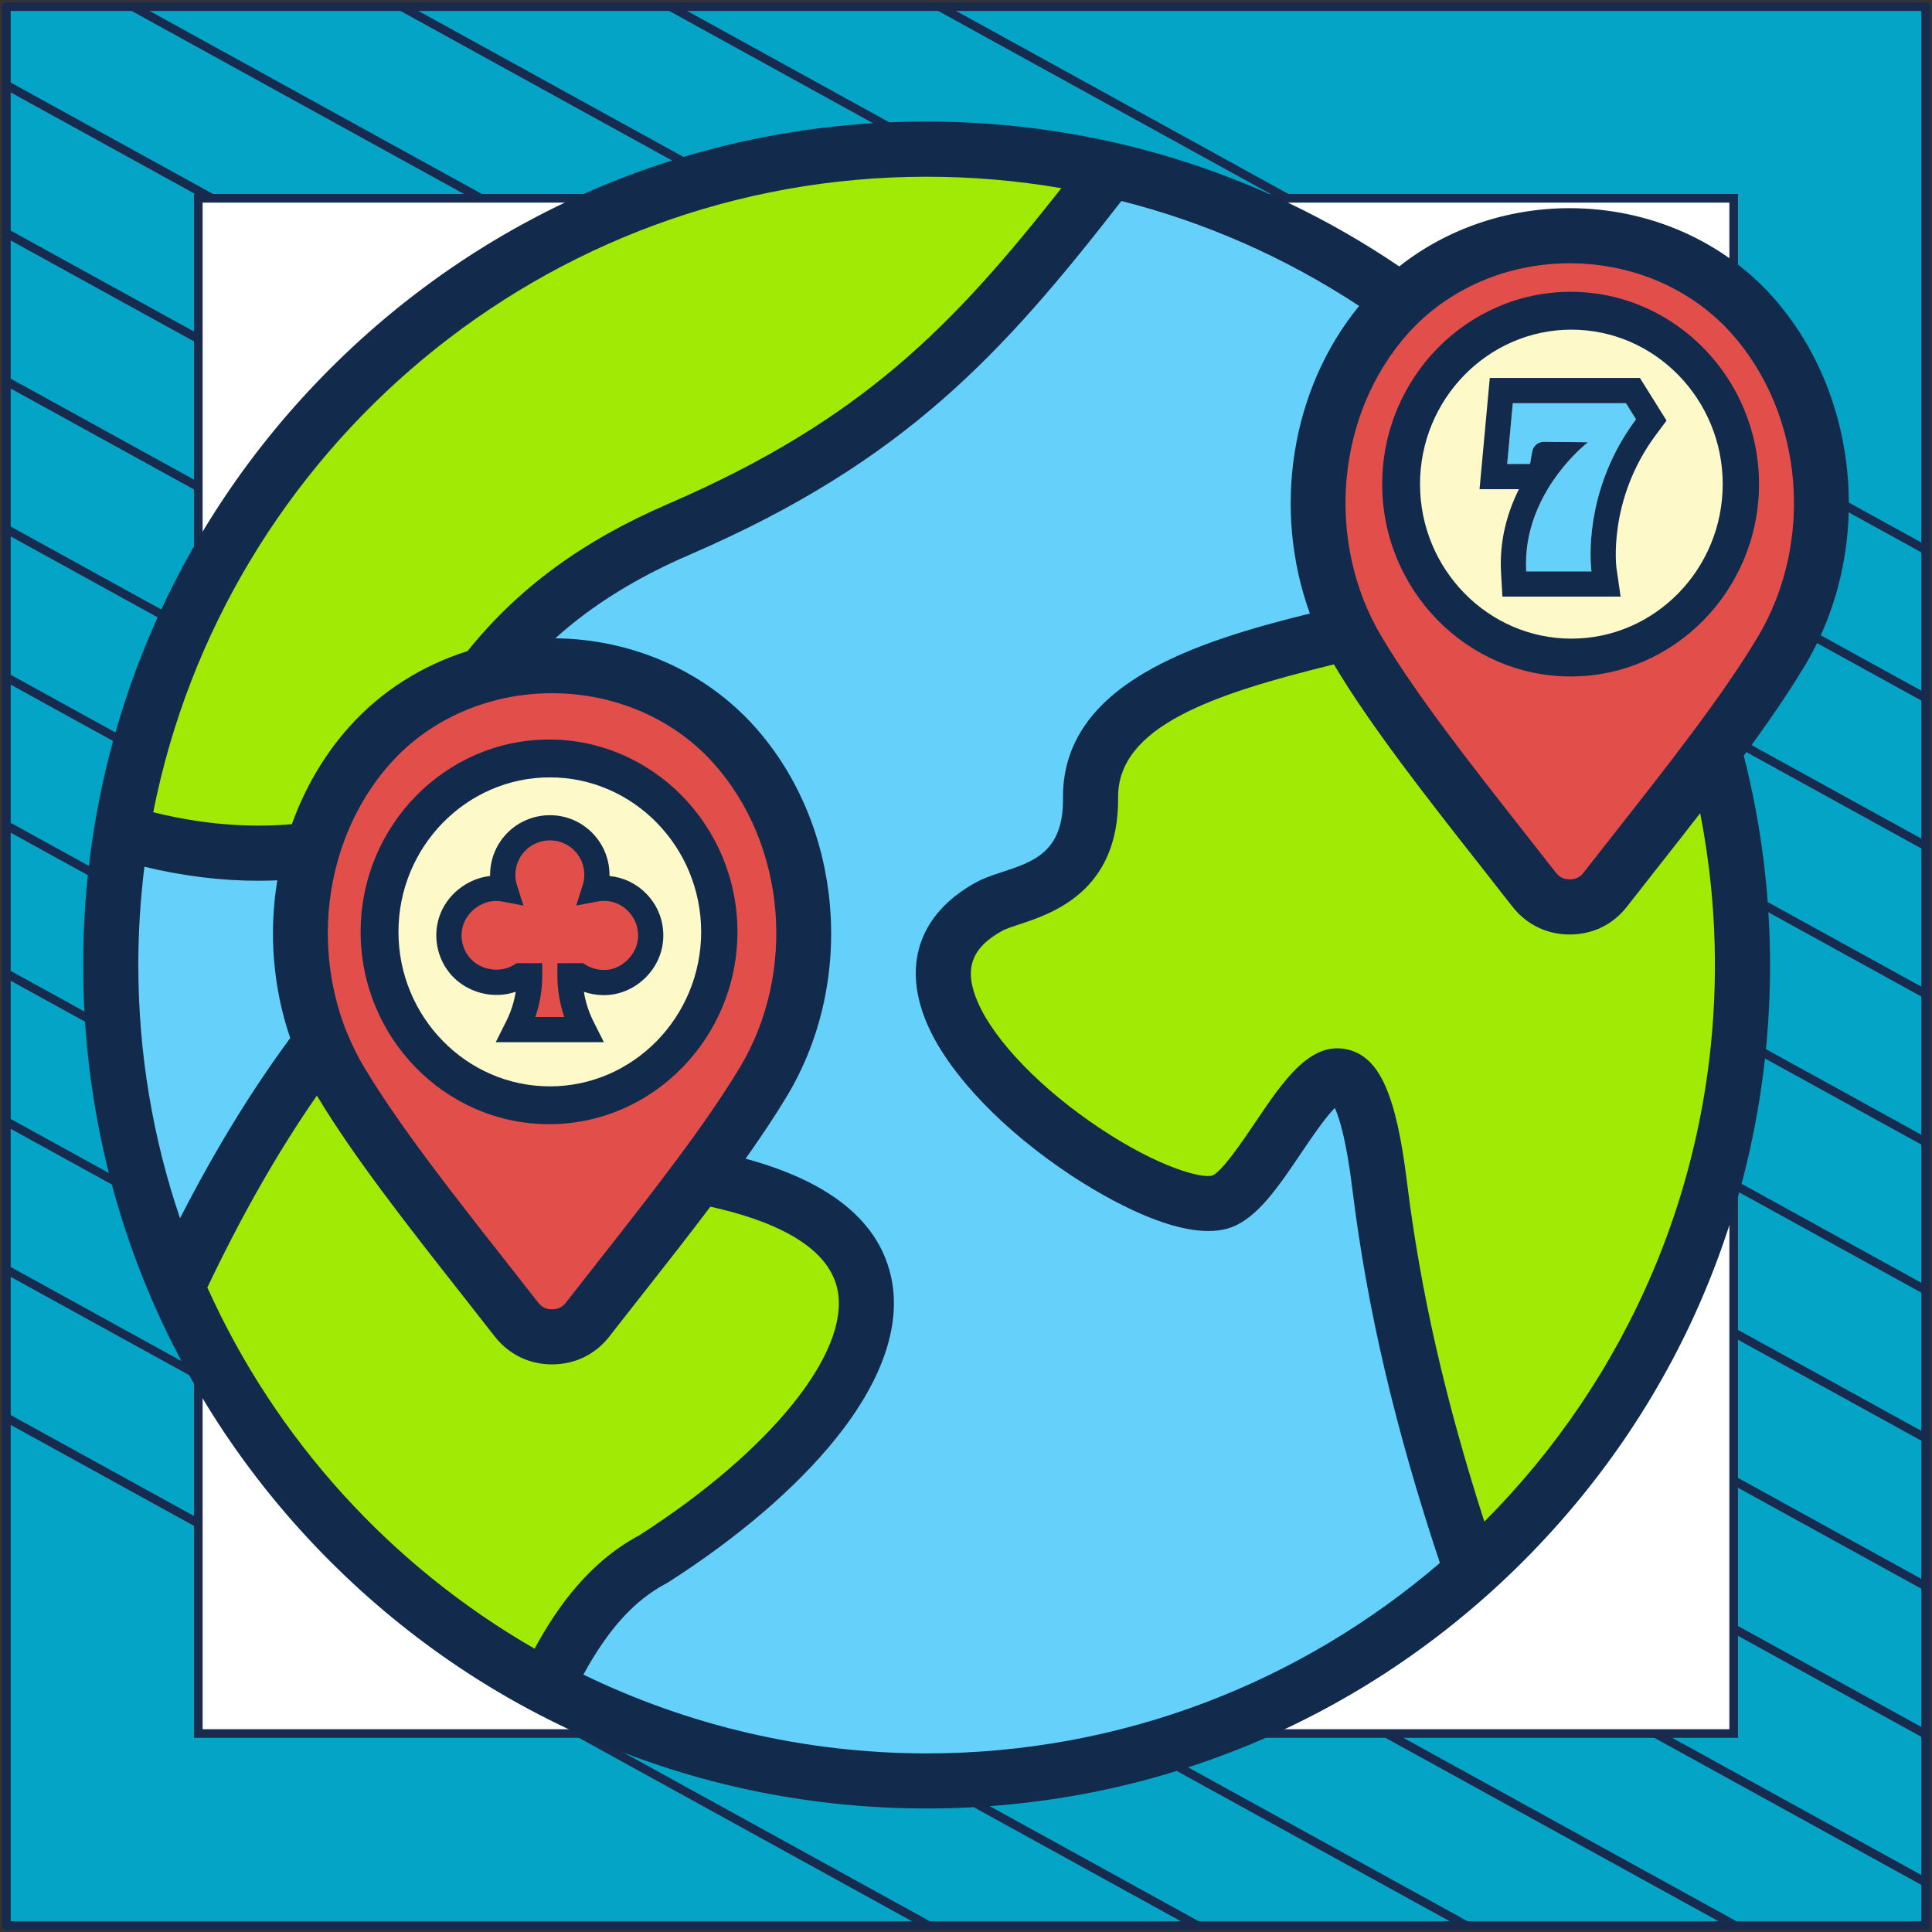 <?xml version="1.0" encoding="UTF-8"?> <svg xmlns="http://www.w3.org/2000/svg" width="302" height="302" viewBox="0 0 302 302" fill="none"><rect x="0" y="0" width="302" height="302" fill="#333333" stroke="none"/><path d="M301 1.038H1V301H301V1.038Z" fill="#04A4C7" stroke="#182A4D" stroke-width="1.346" stroke-linejoin="round"></path><mask id="mask0_2005_3373" style="mask-type:luminance" maskUnits="userSpaceOnUse" x="1" y="1" width="300" height="300"><path d="M301 1H1V300.962H301V1Z" fill="white"></path></mask><g mask="url(#mask0_2005_3373)"><path d="M-285.023 64.085L219.795 342.085" stroke="#182A4D" stroke-width="1.346" stroke-miterlimit="10"></path><path d="M-263.954 52.544L240.932 330.581" stroke="#182A4D" stroke-width="1.346" stroke-miterlimit="10"></path><path d="M-242.819 41.04L261.999 319.04" stroke="#182A4D" stroke-width="1.346" stroke-miterlimit="10"></path><path d="M-221.682 29.536L283.136 307.536" stroke="#182A4D" stroke-width="1.346" stroke-miterlimit="10"></path><path d="M-200.545 18.032L304.272 296.032" stroke="#182A4D" stroke-width="1.346" stroke-miterlimit="10"></path><path d="M-179.41 6.528L325.409 284.528" stroke="#182A4D" stroke-width="1.346" stroke-miterlimit="10"></path><path d="M-158.273 -5.014L346.545 273.024" stroke="#182A4D" stroke-width="1.346" stroke-miterlimit="10"></path><path d="M-137.205 -16.517L367.613 261.483" stroke="#182A4D" stroke-width="1.346" stroke-miterlimit="10"></path><path d="M-116.069 -28.021L388.749 249.979" stroke="#182A4D" stroke-width="1.346" stroke-miterlimit="10"></path><path d="M-94.932 -39.525L409.886 238.475" stroke="#182A4D" stroke-width="1.346" stroke-miterlimit="10"></path><path d="M-73.796 -51.029L431.023 226.971" stroke="#182A4D" stroke-width="1.346" stroke-miterlimit="10"></path><path d="M-52.659 -62.533L452.159 215.467" stroke="#182A4D" stroke-width="1.346" stroke-miterlimit="10"></path><path d="M-31.591 -74.075L473.227 203.963" stroke="#182A4D" stroke-width="1.346" stroke-miterlimit="10"></path><path d="M-10.454 -85.579L494.364 192.422" stroke="#182A4D" stroke-width="1.346" stroke-miterlimit="10"></path></g><path d="M271 31H31V270.975H271V31Z" fill="white" stroke="#182A4D" stroke-width="1.346" stroke-miterlimit="10"></path><path fill-rule="evenodd" clip-rule="evenodd" d="M144.84 278.374C215.081 278.374 272.368 221.087 272.368 150.846C272.368 80.605 215.081 23.318 144.84 23.318C74.599 23.318 17.312 80.605 17.312 150.846C17.312 221.087 74.599 278.374 144.84 278.374Z" fill="#65D1FB"></path><path fill-rule="evenodd" clip-rule="evenodd" d="M85.365 263.679C59.694 250.121 39.21 228.046 27.663 201.222C34.148 187.352 41.625 174.102 50.951 162.021C63.295 146.032 69.662 180.597 98.41 182.419C156.145 187.514 137.611 220.995 102.124 243.706C94.454 247.749 89.451 255.151 85.365 263.679Z" fill="#A1EA06"></path><path fill-rule="evenodd" clip-rule="evenodd" d="M256.579 89.337C266.643 107.574 272.373 128.539 272.373 150.845C272.373 188.505 256.045 222.358 230.078 245.705C223.517 226.46 218.278 206.58 215.674 185.383C210.936 146.937 199.788 184.51 191.028 187.782C179.853 191.955 128.792 155.778 154.684 141.67C158.915 139.363 170.613 139.137 170.462 124.765C170.284 107.013 197.303 102.232 216.024 97.601L256.579 89.337Z" fill="#A1EA06"></path><path fill-rule="evenodd" clip-rule="evenodd" d="M144.84 23.318C154.727 23.318 164.349 24.445 173.589 26.574C153.708 52.288 139.04 68.498 106.162 82.708C64.373 100.766 70.826 129.413 50.665 132.566C39.609 134.297 29.124 133.084 19 130.081C28.919 69.533 81.484 23.318 144.84 23.318Z" fill="#A1EA06"></path><path fill-rule="evenodd" clip-rule="evenodd" d="M114.749 116.442C127.256 130.404 129.18 152.609 119.369 169.023C112.561 180.376 101.208 194.262 91.882 206.241C90.491 208.02 88.55 208.963 86.303 208.963C84.038 208.963 82.098 208.014 80.707 206.241C71.397 194.262 60.028 180.381 53.231 169.023C43.565 152.873 45.091 130.668 57.834 116.442C72.648 99.893 99.99 99.952 114.749 116.442Z" fill="#E24F4B"></path><path fill-rule="evenodd" clip-rule="evenodd" d="M273.839 49.236C286.335 63.198 288.27 85.402 278.443 101.817C271.635 113.17 260.282 127.056 250.956 139.034C249.581 140.813 247.624 141.773 245.377 141.773C243.129 141.773 241.172 140.808 239.797 139.034C230.471 127.056 219.118 113.175 212.31 101.817C202.645 85.666 204.181 63.462 216.914 49.236C231.722 32.687 259.08 32.746 273.839 49.236Z" fill="#E24F4B"></path><path d="M86.286 119.084C73.715 119.084 62.504 130.307 62.504 142.883C62.504 155.46 73.715 166.683 86.286 166.683C98.868 166.683 110.086 155.46 110.086 142.883C110.086 130.307 98.868 119.084 86.286 119.084ZM86.286 158.063C78.47 158.063 71.118 150.711 71.118 142.883C71.118 135.056 78.465 127.704 86.286 127.704C94.114 127.704 101.466 135.056 101.466 142.883C101.466 150.711 94.114 158.063 86.286 158.063ZM277.058 46.358C277.052 46.352 277.052 46.358 277.058 46.358C269.193 37.576 257.646 32.547 245.376 32.541H245.371C235.512 32.541 226.116 35.803 218.72 41.646C196.871 26.822 171.405 19 144.845 19C109.634 19 76.524 32.714 51.619 57.619C26.714 82.524 13 115.634 13 150.846C13 186.057 26.714 219.167 51.619 244.072C76.524 268.977 109.628 282.691 144.845 282.691C180.063 282.691 213.167 268.977 238.072 244.072C262.977 219.167 276.686 186.057 276.686 150.846C276.686 139.8 275.306 128.803 272.578 118.129C276.173 113.245 279.467 108.485 282.141 104.022C292.939 85.985 290.798 61.732 277.058 46.358ZM144.845 27.625C151.972 27.625 159.007 28.229 165.907 29.415C148.889 51.026 134.695 65.683 104.464 78.756C91.046 84.545 81.041 91.888 73.085 101.774C65.969 104.017 59.57 108.054 54.627 113.58C50.632 118.038 47.624 123.251 45.624 128.835C38.573 129.428 31.431 128.819 23.954 126.965C35.102 70.411 85.068 27.625 144.845 27.625ZM115.676 166.813C110.194 175.945 101.731 186.715 93.548 197.125C91.823 199.324 90.119 201.486 88.48 203.593C87.904 204.337 87.23 204.666 86.286 204.666C85.37 204.666 84.68 204.327 84.109 203.593C82.448 201.464 80.729 199.27 78.977 197.044C70.81 186.661 62.368 175.923 56.918 166.818C55.899 165.115 55.026 163.341 54.282 161.519C54.233 161.379 54.174 161.244 54.109 161.109C50.729 152.549 50.368 142.975 52.864 134.296C52.913 134.156 52.956 134.016 52.993 133.87C54.6 128.512 57.29 123.509 61.042 119.315C67.268 112.356 76.465 108.361 86.276 108.361H86.281C96.103 108.361 105.31 112.356 111.542 119.315C122.846 131.951 124.582 151.924 115.676 166.813ZM22.574 135.487C28.649 136.943 34.557 137.676 40.395 137.676C41.382 137.676 42.363 137.649 43.344 137.606C42.002 145.784 42.649 154.333 45.366 162.263C39.242 170.565 33.56 179.858 28.142 190.429C23.916 177.998 21.62 164.683 21.62 150.84C21.62 145.643 21.948 140.522 22.574 135.487ZM32.412 201.254C37.824 189.885 43.468 179.998 49.533 171.255C55.268 180.823 63.877 191.777 72.206 202.364C73.947 204.58 75.661 206.758 77.311 208.876C79.516 211.712 82.707 213.275 86.292 213.275C89.887 213.275 93.079 211.712 95.284 208.876C96.912 206.779 98.604 204.628 100.324 202.445C103.93 197.858 107.585 193.206 111.04 188.623C119.838 190.559 129.493 194.338 130.932 201.685C132.846 211.475 120.404 226.854 99.957 239.975C92.114 244.169 87.1 251.182 83.564 257.716C61.123 244.805 43.107 225.021 32.412 201.254ZM91.192 261.764C95.111 254.6 99.192 250.126 104.14 247.522C104.248 247.463 104.351 247.404 104.453 247.339C115.423 240.315 124.496 232.531 130.679 224.833C137.811 215.949 140.819 207.378 139.385 200.046C137.638 191.109 129.962 184.758 116.55 181.12C118.954 177.723 121.17 174.408 123.067 171.249C133.865 153.201 131.719 128.949 117.968 113.585C110.216 104.922 98.879 99.914 86.804 99.774C92.594 94.567 99.477 90.297 107.882 86.675C141.401 72.185 156.754 55.263 175.292 31.415C188.44 34.752 200.963 40.266 212.45 47.824C201.701 60.95 198.893 79.796 204.758 95.904C187.038 100.27 165.977 106.857 166.16 124.814C166.241 133.164 161.573 134.695 156.635 136.318C155.19 136.792 153.832 137.239 152.64 137.886C143.557 142.84 140.829 151.115 145.164 160.592C148.614 168.139 156.91 176.769 167.357 183.675C172.462 187.049 185.13 194.602 192.532 191.826C196.602 190.305 199.884 185.438 203.361 180.284C204.833 178.101 207.108 174.732 208.655 173.185C209.334 174.672 210.445 178.128 211.399 185.917C213.701 204.607 218.067 223.237 225.075 244.309C203.502 262.853 175.465 274.082 144.851 274.082C125.622 274.066 107.423 269.646 91.192 261.764ZM268.066 150.846C268.066 184.775 254.282 215.539 232.024 237.846C225.911 218.849 222.04 201.858 219.943 184.855C218.251 171.088 215.658 165.26 210.682 164.063C204.838 162.667 200.645 168.877 196.208 175.459C194.267 178.338 191.017 183.157 189.507 183.745C188.009 184.262 181.281 182.607 171.831 176.3C162.802 170.274 155.541 162.791 152.888 156.764C150.597 151.562 151.756 148.177 156.754 145.449C157.255 145.175 158.306 144.829 159.32 144.495C164.381 142.83 174.915 139.369 174.775 124.717C174.656 113.515 189.696 108.469 208.51 103.855C208.542 103.909 208.574 103.968 208.607 104.022C214.364 113.65 223.016 124.658 231.388 135.304C233.091 137.471 234.768 139.601 236.379 141.676C238.584 144.511 241.781 146.075 245.371 146.075C248.977 146.075 252.174 144.506 254.347 141.681C255.921 139.66 257.559 137.579 259.22 135.471C261.403 132.7 263.602 129.903 265.764 127.11C267.29 134.916 268.066 142.867 268.066 150.846ZM274.745 99.596C269.236 108.804 260.702 119.65 252.449 130.14C250.778 132.258 249.139 134.35 247.538 136.404C246.983 137.121 246.298 137.455 245.376 137.455C244.439 137.455 243.759 137.126 243.182 136.382C241.56 134.296 239.873 132.151 238.164 129.978C229.964 119.542 221.485 108.755 216.003 99.591C207.086 84.702 208.817 64.729 220.116 52.099C226.353 45.145 235.555 41.156 245.371 41.156H245.376C255.198 41.156 264.406 45.145 270.637 52.099C281.925 64.74 283.656 84.713 274.745 99.596ZM245.376 52.864C232.795 52.864 222.563 63.101 222.563 75.678C222.563 88.249 232.795 98.475 245.376 98.475C257.948 98.475 268.174 88.249 268.174 75.678C268.174 63.101 257.948 52.864 245.376 52.864ZM245.376 89.861C237.549 89.861 231.183 83.5 231.183 75.678C231.183 67.85 237.549 61.484 245.376 61.484C253.193 61.484 259.559 67.85 259.559 75.678C259.554 83.5 253.193 89.861 245.376 89.861Z" fill="#122B4D"></path><path fill-rule="evenodd" clip-rule="evenodd" d="M85.704 160.498C95.904 160.498 104.211 152.18 104.211 141.992C104.211 131.803 95.904 123.486 85.704 123.486C75.521 123.486 67.214 131.803 67.214 141.992C67.214 152.18 75.521 160.498 85.704 160.498Z" fill="#FEF9C8"></path><path fill-rule="evenodd" clip-rule="evenodd" d="M85.835 175.729C102.047 175.729 115.273 162.216 115.273 145.664C115.273 129.113 102.047 115.6 85.835 115.6C69.597 115.6 56.372 129.113 56.372 145.664C56.372 162.216 69.597 175.729 85.835 175.729Z" fill="#122B4D"></path><path fill-rule="evenodd" clip-rule="evenodd" d="M85.954 169.814C98.977 169.814 109.6 158.96 109.6 145.664C109.6 132.369 98.977 121.514 85.954 121.514C72.91 121.514 62.286 132.369 62.286 145.664C62.286 158.96 72.91 169.814 85.954 169.814Z" fill="#FEF9C8"></path><path fill-rule="evenodd" clip-rule="evenodd" d="M245.521 105.743C261.733 105.743 274.959 92.23 274.959 75.679C274.959 59.127 261.733 45.614 245.521 45.614C229.283 45.614 216.057 59.127 216.057 75.679C216.057 92.23 229.283 105.743 245.521 105.743Z" fill="#122B4D"></path><path fill-rule="evenodd" clip-rule="evenodd" d="M245.639 99.829C258.662 99.829 269.285 88.974 269.285 75.678C269.285 62.383 258.662 51.529 245.639 51.529C232.595 51.529 221.971 62.383 221.971 75.678C221.971 88.974 232.595 99.829 245.639 99.829Z" fill="#FEF9C8"></path><path d="M94.361 138.862C98.462 138.862 101.775 142.233 101.716 146.354C101.658 150.356 98.207 153.669 94.186 153.59C92.864 153.55 91.622 153.176 90.577 152.527H89.099C89.099 155.305 89.749 158.026 90.971 160.49L91.208 160.944H80.68L80.917 160.49C82.139 158.026 82.789 155.305 82.789 152.527H81.311C80.205 153.197 78.925 153.59 77.525 153.59C73.188 153.59 69.737 149.826 70.209 145.39C70.487 142.983 72.025 140.854 74.174 139.731C75.85 138.824 77.467 138.726 78.925 139.002C78.709 138.292 78.588 137.543 78.588 136.755C78.588 132.24 82.652 128.671 87.325 129.519C90.222 130.051 92.568 132.358 93.14 135.236C93.416 136.577 93.318 137.839 92.961 139.002C93.416 138.922 93.868 138.862 94.361 138.862Z" fill="#E24F4B"></path><path d="M95.275 136.932C95.286 136.242 95.222 135.544 95.077 134.846C94.326 131.168 91.35 128.248 87.672 127.582C84.912 127.082 82.095 127.812 79.963 129.59C77.833 131.371 76.61 133.983 76.61 136.757C76.61 136.816 76.61 136.878 76.612 136.936C75.457 137.057 74.331 137.404 73.243 137.98C70.455 139.455 68.592 142.14 68.256 145.168C67.965 147.819 68.811 150.471 70.579 152.443C73.055 155.205 77.162 156.234 80.618 155.028C80.362 156.619 79.865 158.172 79.148 159.609L77.489 162.914H94.397L92.742 159.615C92.022 158.174 91.525 156.619 91.269 155.028C92.191 155.351 93.163 155.53 94.149 155.552C96.625 155.619 98.979 154.669 100.803 152.914C102.621 151.164 103.644 148.845 103.685 146.382C103.727 143.859 102.777 141.479 101.01 139.681C99.456 138.1 97.447 137.143 95.275 136.932ZM98.066 150.073C97.005 151.094 95.653 151.698 94.234 151.607C93.299 151.587 92.385 151.321 91.586 150.84L91.117 150.556H87.126V152.528C87.126 154.71 87.497 156.898 88.207 158.969H83.682C84.391 156.898 84.762 154.712 84.762 152.528V150.556H80.772L80.301 150.842C78.174 152.121 75.192 151.683 73.519 149.815C72.485 148.658 72.009 147.161 72.18 145.599C72.367 143.9 73.484 142.315 75.09 141.464C76.21 140.872 77.35 140.693 78.566 140.931L81.823 141.554L80.815 138.394C80.644 137.86 80.557 137.305 80.557 136.753C80.557 135.152 81.263 133.642 82.495 132.613C83.745 131.57 85.338 131.164 86.972 131.458C89.08 131.84 90.787 133.516 91.219 135.632C91.412 136.571 91.363 137.5 91.079 138.39L90.066 141.552L93.325 140.931C95.231 140.565 96.945 141.163 98.198 142.439C99.221 143.479 99.77 144.854 99.744 146.314C99.718 147.721 99.125 149.055 98.066 150.073Z" fill="#122B4D"></path><path d="M238.572 89.317H248.77C248.77 89.317 247.021 77.212 255.733 65.544L254.158 63.025H236.473L235.598 72.524H239.167L239.499 70.617C239.657 69.708 240.444 69.043 241.371 69.061L248.228 69.13C248.228 69.113 237.872 77.037 238.572 89.317Z" fill="#65D1FB"></path><path fill-rule="evenodd" clip-rule="evenodd" d="M234.847 93.26L234.635 89.541C234.345 84.438 235.656 80.017 237.43 76.466H231.275L232.876 59.082H256.343L260.506 65.741L258.892 67.903C255.014 73.097 253.466 78.381 252.886 82.373C252.596 84.368 252.551 86.026 252.575 87.16C252.587 87.726 252.616 88.157 252.64 88.432C252.652 88.569 252.663 88.666 252.669 88.721C252.67 88.731 252.671 88.74 252.672 88.748C252.673 88.757 252.674 88.763 252.675 88.767L253.324 93.26H234.847ZM248.228 69.13C248.214 69.135 247.224 69.892 245.882 71.295C245.404 71.794 244.882 72.375 244.344 73.033C243.8 73.697 243.241 74.439 242.693 75.255C242.433 75.642 242.175 76.046 241.923 76.466C240.453 78.921 239.18 81.924 238.721 85.374C238.653 85.886 238.602 86.408 238.572 86.939C238.528 87.712 238.526 88.505 238.572 89.317H248.77C248.77 89.317 248.554 87.821 248.652 85.374C248.772 82.377 249.364 77.954 251.401 73.105C251.637 72.542 251.894 71.973 252.171 71.4C253.102 69.475 254.27 67.503 255.733 65.544L254.158 63.025H236.473L235.598 72.524H239.167L239.499 70.617C239.547 70.341 239.652 70.088 239.802 69.87C240.146 69.367 240.725 69.048 241.371 69.06L248.228 69.13Z" fill="#122B4D"></path></svg> 